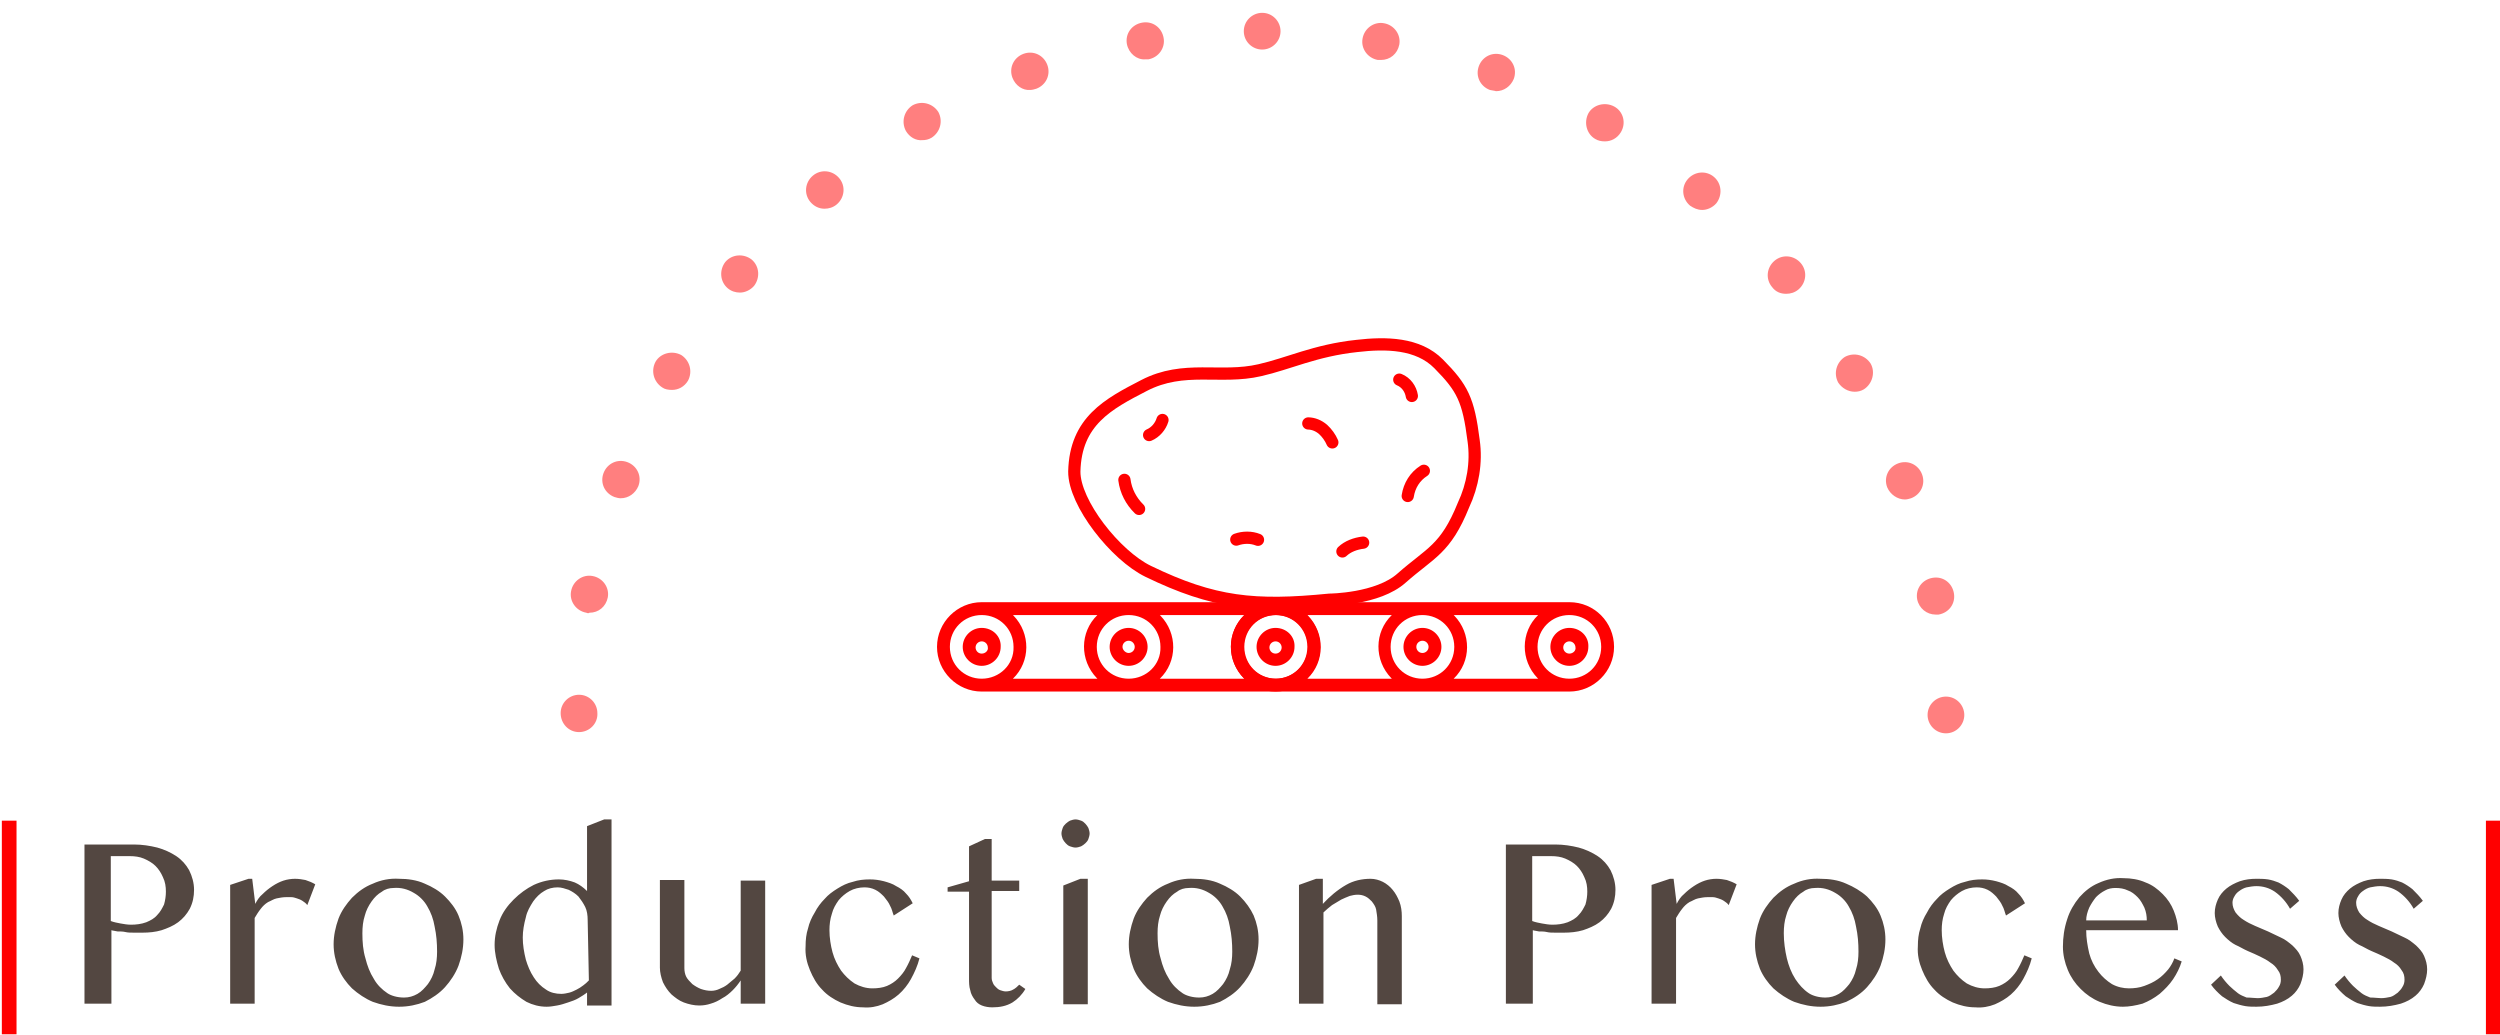 <?xml version="1.0" encoding="utf-8"?>
<!-- Generator: Adobe Illustrator 22.0.0, SVG Export Plug-In . SVG Version: 6.00 Build 0)  -->
<svg version="1.1" id="Layer_1" xmlns="http://www.w3.org/2000/svg" xmlns:xlink="http://www.w3.org/1999/xlink" x="0px" y="0px"
	 viewBox="0 0 408.4 169" style="enable-background:new 0 0 408.4 169;" xml:space="preserve">
<style type="text/css">
	.st0{fill:none;stroke:#FF0000;stroke-width:2;stroke-linecap:round;stroke-miterlimit:10;}
	.st1{fill:#FF0000;}
	.st2{fill:#534741;}
	.st3{opacity:0.5;clip-path:url(#SVGID_2_);}
	.st4{fill:none;}
</style>
<g id="Group_2748" transform="translate(5704 21912.959)">
	<g id="Group_2050" transform="translate(15530.371 726.76)">
		<g id="Group_824" transform="translate(-21079.289 -22597.582) rotate(22)">
			<path id="Path_2576" class="st0" d="M49.3,35.3c-5.9-0.4-15.4-5.8-17.3-10.6c-2.9-7.7,1-12.3,5.3-17.3c4.8-5.6,11.2-5.6,16.6-9.4
				c3.9-2.7,7.2-6.4,13.2-9.6c4.2-2.3,9.1-4.2,13.5-2.3c5.1,2.2,6.7,3.6,10,9.5C92.4-1.3,93.2,2.4,93,6c0,7.8-2.1,9.2-4.9,14.8
				c-2.3,4.7-9.6,7.7-9.6,7.7C67.6,34.2,61.2,36.1,49.3,35.3z"/>
			<path id="Path_2577" class="st0" d="M75.6-9.1c1.2,0,2.3,0.7,2.9,1.7"/>
			<path id="Path_2578" class="st0" d="M77.5,20.4c0.5-1.1,1.5-2,2.6-2.6"/>
			<path id="Path_2579" class="st0" d="M40.1,22.9c0.9,1.6,2.3,2.8,4,3.5"/>
			<path id="Path_2580" class="st0" d="M42.2,11.5c0.1,1.1-0.3,2.3-1.1,3.1"/>
			<path id="Path_2581" class="st0" d="M60.7,25.1c0.9-0.8,2.1-1.3,3.3-1.3"/>
			<path id="Path_2582" class="st0" d="M64.5,3.1c0.8-0.3,1.7-0.3,2.6,0c0.8,0.3,1.6,0.8,2.2,1.4"/>
			<path id="Path_2583" class="st0" d="M84.9,3.2c-1,1.4-1.3,3.1-0.9,4.8"/>
		</g>
		<g id="Group_826" transform="translate(-21109 -22549.746)">
			<path id="Path_2584" class="st1" d="M83,8.4H35c-4,0-7.3,3.3-7.3,7.3c0,4,3.3,7.3,7.3,7.3h48c4,0,7.3-3.3,7.3-7.3
				C90.3,11.7,87.1,8.4,83,8.4z M35,20.9c-2.9,0-5.2-2.3-5.2-5.2s2.3-5.2,5.2-5.2s5.2,2.3,5.2,5.2C40.3,18.6,37.9,20.9,35,20.9
				C35,20.9,35,20.9,35,20.9z M40.1,20.9c2.9-2.8,2.9-7.4,0.1-10.3c0,0,0,0,0,0l-0.1-0.1h13.8c-2.9,2.8-2.9,7.4-0.1,10.3
				c0,0,0.1,0.1,0.1,0.1H40.1z M59,20.9c-2.9,0-5.2-2.3-5.2-5.2s2.3-5.2,5.2-5.2c2.9,0,5.2,2.3,5.2,5.2C64.3,18.6,61.9,20.9,59,20.9
				C59,20.9,59,20.9,59,20.9z M64.1,20.9c2.9-2.8,2.9-7.4,0.1-10.3c0,0,0,0,0,0l-0.1-0.1h13.8c-2.9,2.8-2.9,7.4-0.1,10.3
				c0,0,0.1,0.1,0.1,0.1H64.1z M83,20.9c-2.9,0-5.2-2.3-5.2-5.2s2.3-5.2,5.2-5.2s5.2,2.3,5.2,5.2S85.9,20.9,83,20.9
				C83,20.9,83,20.9,83,20.9z"/>
			<path id="Path_2585" class="st1" d="M59,18.8c1.7,0,3.1-1.4,3.1-3.1c0-1.7-1.4-3.1-3.1-3.1c-1.7,0-3.1,1.4-3.1,3.1c0,0,0,0,0,0
				C55.9,17.4,57.3,18.8,59,18.8z M59,14.7c0.6,0,1,0.5,1,1c0,0.6-0.5,1-1,1s-1-0.5-1-1C58,15.1,58.5,14.7,59,14.7L59,14.7z"/>
			<path id="Path_2586" class="st1" d="M35,12.6c-1.7,0-3.1,1.4-3.1,3.1c0,1.7,1.4,3.1,3.1,3.1c1.7,0,3.1-1.4,3.1-3.1l0,0
				C38.2,14,36.8,12.6,35,12.6z M35,16.8c-0.6,0-1-0.5-1-1c0-0.6,0.5-1,1-1c0.6,0,1,0.5,1,1C36.1,16.3,35.6,16.8,35,16.8
				C35,16.8,35,16.8,35,16.8z"/>
			<path id="Path_2587" class="st1" d="M83,12.6c-1.7,0-3.1,1.4-3.1,3.1c0,1.7,1.4,3.1,3.1,3.1c1.7,0,3.1-1.4,3.1-3.1l0,0
				C86.2,14,84.8,12.6,83,12.6z M83,16.8c-0.6,0-1-0.5-1-1c0-0.6,0.5-1,1-1c0.6,0,1,0.5,1,1S83.6,16.8,83,16.8L83,16.8z"/>
			<path id="Path_2588" class="st1" d="M131,8.4h-48c-4,0-7.3,3.3-7.3,7.3c0,4,3.3,7.3,7.3,7.3l0,0h48c4,0,7.3-3.3,7.3-7.3
				C138.3,11.7,135.1,8.4,131,8.4L131,8.4L131,8.4z M83.1,20.9c-2.9,0-5.2-2.3-5.2-5.2s2.3-5.2,5.2-5.2c2.9,0,5.2,2.3,5.2,5.2
				S85.9,20.9,83.1,20.9L83.1,20.9z M88.2,20.9c2.9-2.8,2.9-7.4,0.1-10.3c0,0,0,0,0,0c0,0-0.1-0.1-0.1-0.1h13.8
				c-2.9,2.8-2.9,7.4-0.1,10.3c0,0,0.1,0.1,0.1,0.1H88.2z M107,20.9c-2.9,0-5.2-2.3-5.2-5.2s2.3-5.2,5.2-5.2c2.9,0,5.2,2.3,5.2,5.2
				S109.9,20.9,107,20.9L107,20.9z M112.1,20.9c2.9-2.8,2.9-7.4,0.1-10.3c0,0,0,0,0,0c0,0-0.1-0.1-0.1-0.1h13.8
				c-2.9,2.8-2.9,7.4-0.1,10.3c0,0,0.1,0.1,0.1,0.1H112.1z M131,20.9c-2.9,0-5.2-2.3-5.2-5.2s2.3-5.2,5.2-5.2c2.9,0,5.2,2.3,5.2,5.2
				S133.9,20.9,131,20.9L131,20.9L131,20.9z"/>
			<path id="Path_2589" class="st1" d="M107,18.8c1.7,0,3.1-1.4,3.1-3.1s-1.4-3.1-3.1-3.1s-3.1,1.4-3.1,3.1v0
				C103.9,17.4,105.3,18.8,107,18.8z M107,14.7c0.6,0,1,0.5,1,1c0,0.6-0.5,1-1,1c-0.6,0-1-0.5-1-1C106,15.1,106.5,14.7,107,14.7
				C107,14.7,107,14.7,107,14.7z"/>
			<path id="Path_2590" class="st1" d="M131,12.6c-1.7,0-3.1,1.4-3.1,3.1s1.4,3.1,3.1,3.1s3.1-1.4,3.1-3.1v0
				C134.2,14,132.8,12.6,131,12.6z M131,16.8c-0.6,0-1-0.5-1-1c0-0.6,0.5-1,1-1c0.6,0,1,0.5,1,1C132.1,16.3,131.6,16.8,131,16.8
				C131,16.8,131,16.8,131,16.8z"/>
		</g>
	</g>
	<path id="Path_12242" class="st2" d="M-5690.3-21775h8.2c1.3,0,2.6,0.2,3.8,0.5c1.1,0.3,2.2,0.8,3.1,1.4c0.9,0.6,1.6,1.4,2.1,2.3
		c0.5,1,0.8,2.1,0.8,3.2c0,1.1-0.2,2.1-0.7,3.1c-0.5,0.9-1.1,1.6-1.9,2.2c-0.8,0.6-1.8,1-2.7,1.3c-1,0.3-2.1,0.4-3.1,0.4
		c-0.5,0-0.9,0-1.4,0c-0.5,0-1,0-1.4-0.1s-0.9-0.1-1.3-0.1c-0.4-0.1-0.7-0.1-1-0.2v12h-4.4V-21775z M-5685.9-21762.5
		c0.5,0.2,1.1,0.3,1.6,0.4c0.6,0.1,1.1,0.2,1.7,0.2c0.8,0,1.7-0.1,2.5-0.4c0.7-0.3,1.3-0.6,1.8-1.2c0.5-0.5,0.8-1.1,1.1-1.7
		c0.2-0.7,0.3-1.4,0.3-2.1c0-0.8-0.1-1.6-0.5-2.4c-0.3-0.7-0.7-1.3-1.2-1.8c-0.5-0.5-1.2-0.9-1.9-1.2c-0.7-0.3-1.5-0.4-2.3-0.4h-3.1
		L-5685.9-21762.5z M-5663.4-21769.4h0.6l0.5,4.1c0.3-0.6,0.7-1.2,1.2-1.6c0.5-0.5,1-0.9,1.6-1.3c0.6-0.4,1.2-0.7,1.8-0.9
		c0.6-0.2,1.3-0.3,1.9-0.3c0.6,0,1.2,0.1,1.7,0.2c0.6,0.2,1.1,0.4,1.6,0.7l-1.3,3.4c-0.2-0.3-0.5-0.5-0.8-0.7
		c-0.3-0.2-0.6-0.3-0.9-0.4c-0.3-0.1-0.6-0.2-0.9-0.2c-0.3,0-0.6,0-0.9,0c-0.5,0-1,0.1-1.5,0.2c-0.5,0.1-0.9,0.4-1.4,0.6
		c-0.5,0.3-0.9,0.7-1.2,1.1c-0.4,0.5-0.7,1-1,1.5v14h-4v-19.4L-5663.4-21769.4z M-5638.8-21748.5c-1.5,0-2.9-0.3-4.3-0.8
		c-1.2-0.5-2.4-1.3-3.4-2.2c-0.9-0.9-1.7-2-2.2-3.2c-0.5-1.3-0.8-2.6-0.8-4c0-1.4,0.3-2.8,0.8-4.2c0.5-1.3,1.3-2.4,2.2-3.4
		c1-1,2.1-1.8,3.4-2.3c1.3-0.6,2.8-0.9,4.3-0.8c1.4,0,2.9,0.2,4.2,0.8c1.2,0.5,2.4,1.2,3.3,2.1c0.9,0.9,1.7,1.9,2.2,3.1
		c0.5,1.2,0.8,2.5,0.8,3.9c0,1.5-0.3,2.9-0.8,4.3c-0.5,1.3-1.3,2.5-2.2,3.5c-0.9,1-2.1,1.8-3.3,2.4
		C-5635.9-21748.8-5637.3-21748.5-5638.8-21748.5z M-5638-21750c0.8,0,1.5-0.2,2.2-0.6c0.7-0.4,1.2-1,1.7-1.6
		c0.5-0.7,0.9-1.5,1.1-2.4c0.3-0.9,0.4-1.9,0.4-2.9c0-1.4-0.1-2.7-0.4-4.1c-0.2-1.2-0.6-2.3-1.2-3.3c-0.5-0.9-1.3-1.7-2.2-2.2
		c-1-0.6-2.1-0.9-3.3-0.8c-0.7,0-1.4,0.2-1.9,0.6c-0.7,0.4-1.2,0.9-1.7,1.6c-0.5,0.7-0.9,1.5-1.1,2.3c-0.3,0.9-0.4,1.9-0.4,2.9
		c0,1.4,0.1,2.8,0.5,4.1c0.3,1.2,0.7,2.3,1.4,3.4c0.5,0.9,1.3,1.7,2.2,2.3C-5640.1-21750.3-5639.1-21750-5638-21750L-5638-21750z
		 M-5608-21750.9c-0.5,0.4-1,0.7-1.5,1c-0.5,0.3-1.1,0.5-1.7,0.7c-0.6,0.2-1.2,0.4-1.8,0.5c-0.6,0.1-1.1,0.2-1.7,0.2
		c-1.2,0-2.3-0.3-3.3-0.8c-1-0.6-1.9-1.3-2.7-2.2c-0.8-1-1.4-2.1-1.8-3.2c-0.4-1.3-0.7-2.6-0.7-3.9c0-1.4,0.3-2.7,0.8-4
		c0.5-1.3,1.3-2.4,2.3-3.4c1-1,2.1-1.8,3.3-2.4c1.3-0.6,2.7-0.9,4.1-0.9c0.9,0,1.8,0.2,2.6,0.5c0.7,0.3,1.4,0.8,2,1.4v-10.6l2.8-1.1
		h1.2v30.4h-4V-21750.9z M-5608-21762.7c0-0.7-0.1-1.5-0.4-2.1c-0.3-0.6-0.7-1.2-1.1-1.7c-0.5-0.5-1-0.8-1.6-1.1
		c-0.6-0.2-1.2-0.4-1.8-0.4c-0.8,0-1.6,0.2-2.2,0.6c-0.7,0.4-1.3,1-1.8,1.7c-0.5,0.8-1,1.6-1.2,2.6c-0.3,1.1-0.5,2.2-0.5,3.3
		c0,1.2,0.2,2.4,0.5,3.6c0.3,1,0.7,2,1.3,2.9c0.5,0.8,1.2,1.5,2,2c0.7,0.5,1.6,0.7,2.5,0.7c0.4,0,0.9-0.1,1.3-0.2
		c0.4-0.1,0.8-0.3,1.2-0.5c0.4-0.2,0.7-0.4,1.1-0.7c0.3-0.2,0.6-0.5,0.9-0.8L-5608-21762.7z M-5592.2-21769.1v14.3
		c0,0.5,0.1,1,0.3,1.4c0.2,0.4,0.6,0.8,1,1.2c0.4,0.3,0.9,0.6,1.4,0.8c0.6,0.2,1.1,0.3,1.7,0.3c0.4,0,0.9-0.1,1.3-0.3
		c0.5-0.2,0.9-0.4,1.3-0.7c0.4-0.3,0.8-0.7,1.2-1c0.4-0.4,0.7-0.8,1-1.3v-14.7h4v20.1h-4v-3.8c-0.4,0.6-0.8,1.1-1.3,1.6
		c-0.5,0.5-1.1,1-1.7,1.3c-0.6,0.4-1.2,0.7-1.9,0.9c-0.6,0.2-1.2,0.3-1.9,0.3c-0.8,0-1.7-0.2-2.5-0.5c-0.8-0.3-1.4-0.8-2-1.3
		c-0.6-0.6-1-1.2-1.4-2c-0.3-0.8-0.5-1.6-0.5-2.4v-14.3H-5592.2z M-5558-21763.4c-0.2-0.5-0.3-1.1-0.6-1.6c-0.2-0.5-0.6-1-1-1.5
		c-0.4-0.4-0.8-0.8-1.4-1.1c-0.6-0.3-1.2-0.4-1.8-0.4c-0.8,0-1.7,0.2-2.4,0.6c-0.7,0.4-1.3,0.9-1.8,1.5c-0.5,0.7-0.9,1.4-1.1,2.2
		c-0.3,0.9-0.4,1.8-0.4,2.7c0,1.2,0.2,2.5,0.5,3.6c0.3,1.1,0.8,2.1,1.4,3c0.6,0.8,1.3,1.5,2.2,2.1c0.9,0.5,1.9,0.8,2.9,0.8
		c0.8,0,1.7-0.1,2.4-0.4c0.7-0.3,1.3-0.7,1.8-1.2c0.5-0.5,1-1.1,1.3-1.7c0.4-0.7,0.7-1.4,1-2.1l1.2,0.5c-0.3,1.2-0.8,2.3-1.4,3.4
		c-0.5,0.9-1.2,1.8-2,2.5c-0.8,0.7-1.7,1.2-2.6,1.6c-1,0.4-2.1,0.6-3.2,0.5c-1.3,0-2.5-0.3-3.7-0.8c-1.1-0.5-2.2-1.2-3-2.1
		c-0.9-0.9-1.5-2-2-3.2c-0.5-1.2-0.8-2.5-0.7-3.9c0-1,0.1-2,0.4-2.9c0.2-0.9,0.6-1.8,1.1-2.6c0.4-0.8,1-1.6,1.6-2.2
		c0.6-0.7,1.3-1.2,2.1-1.7c0.8-0.5,1.6-0.9,2.5-1.1c0.9-0.3,1.8-0.4,2.8-0.4c0.8,0,1.5,0.1,2.3,0.3c0.7,0.2,1.4,0.4,2,0.8
		c0.6,0.3,1.2,0.7,1.6,1.2c0.5,0.5,0.8,1,1.1,1.6L-5558-21763.4z M-5543.1-21775.9h1.1v6.8h4.5v1.7h-4.5v14.2c0,0.3,0.1,0.6,0.2,0.8
		c0.1,0.3,0.3,0.5,0.5,0.7c0.2,0.2,0.4,0.4,0.7,0.5c0.3,0.1,0.6,0.2,0.9,0.2c0.4,0,0.9-0.1,1.2-0.3c0.4-0.2,0.7-0.5,1-0.8l1,0.7
		c-0.5,0.9-1.3,1.7-2.1,2.2c-1,0.6-2.1,0.8-3.3,0.8c-0.6,0-1.2-0.1-1.7-0.3c-0.5-0.2-0.9-0.5-1.2-1c-0.3-0.4-0.6-0.9-0.7-1.5
		c-0.2-0.6-0.2-1.3-0.2-1.9v-14.2h-3.5v-0.7l3.5-1v-5.7L-5543.1-21775.9z M-5530.3-21768.3l2.8-1.1h1.2v20.5h-4L-5530.3-21768.3z
		 M-5530.6-21776.8c0-0.3,0.1-0.6,0.2-0.9c0.1-0.3,0.3-0.5,0.5-0.7c0.2-0.2,0.5-0.4,0.7-0.5c0.3-0.1,0.6-0.2,0.9-0.2
		c0.3,0,0.6,0.1,0.9,0.2c0.3,0.1,0.5,0.3,0.7,0.5c0.2,0.2,0.4,0.5,0.5,0.7c0.1,0.3,0.2,0.6,0.2,0.9c0,0.3-0.1,0.6-0.2,0.9
		c-0.1,0.3-0.3,0.5-0.5,0.7c-0.2,0.2-0.5,0.4-0.7,0.5c-0.3,0.1-0.6,0.2-0.9,0.2c-0.3,0-0.6-0.1-0.9-0.2c-0.3-0.1-0.5-0.3-0.7-0.5
		c-0.2-0.2-0.4-0.5-0.5-0.7C-5530.5-21776.2-5530.6-21776.5-5530.6-21776.8z M-5508.9-21748.5c-1.5,0-2.9-0.3-4.3-0.8
		c-1.2-0.5-2.4-1.3-3.4-2.2c-0.9-0.9-1.7-2-2.2-3.2c-0.5-1.3-0.8-2.6-0.8-4c0-1.4,0.3-2.8,0.8-4.2c0.5-1.3,1.3-2.4,2.2-3.4
		c1-1,2.1-1.8,3.4-2.3c1.3-0.6,2.8-0.9,4.3-0.8c1.4,0,2.9,0.2,4.2,0.8c1.2,0.5,2.4,1.2,3.3,2.1c0.9,0.9,1.7,2,2.2,3.1
		c0.5,1.2,0.8,2.5,0.8,3.9c0,1.5-0.3,2.9-0.8,4.3c-0.5,1.3-1.3,2.5-2.2,3.5c-0.9,1-2.1,1.8-3.3,2.4
		C-5506-21748.8-5507.4-21748.5-5508.9-21748.5z M-5508.1-21750c0.8,0,1.5-0.2,2.2-0.6c0.7-0.4,1.2-1,1.7-1.6
		c0.5-0.7,0.9-1.5,1.1-2.4c0.3-0.9,0.4-1.9,0.4-2.9c0-1.4-0.1-2.7-0.4-4.1c-0.2-1.2-0.6-2.3-1.2-3.3c-0.5-0.9-1.3-1.7-2.2-2.2
		c-1-0.6-2.1-0.9-3.3-0.8c-0.7,0-1.4,0.2-1.9,0.6c-0.7,0.4-1.2,0.9-1.7,1.6c-0.5,0.7-0.9,1.5-1.1,2.3c-0.3,0.9-0.4,1.9-0.4,2.9
		c0,1.4,0.1,2.8,0.5,4.1c0.3,1.2,0.7,2.3,1.4,3.4c0.5,0.9,1.3,1.7,2.2,2.3C-5510.2-21750.3-5509.2-21750-5508.1-21750L-5508.1-21750
		z M-5489-21769.4h1.1v4.1c1.1-1.2,2.4-2.3,3.8-3.1c1.2-0.7,2.6-1,4-1c0.7,0,1.4,0.2,2,0.5c0.6,0.3,1.2,0.8,1.6,1.3
		c0.5,0.6,0.8,1.2,1.1,1.9c0.3,0.8,0.4,1.6,0.4,2.4v14.4h-4v-13.7c0-0.6-0.1-1.2-0.2-1.8c-0.1-0.5-0.4-0.9-0.7-1.3
		c-0.3-0.3-0.6-0.6-1-0.8c-0.4-0.2-0.8-0.3-1.3-0.3c-0.5,0-0.9,0.1-1.3,0.2c-0.5,0.2-1,0.4-1.4,0.6c-0.5,0.3-1,0.6-1.5,0.9
		c-0.5,0.4-1,0.8-1.4,1.2v14.9h-4v-19.4L-5489-21769.4z M-5458.1-21775h8.2c1.3,0,2.6,0.2,3.8,0.5c1.1,0.3,2.2,0.8,3.1,1.4
		c0.9,0.6,1.6,1.4,2.1,2.3c0.5,1,0.8,2.1,0.8,3.2c0,1.1-0.2,2.1-0.7,3.1c-0.5,0.9-1.1,1.6-1.9,2.2c-0.8,0.6-1.8,1-2.7,1.3
		c-1,0.3-2.1,0.4-3.1,0.4c-0.5,0-0.9,0-1.4,0s-1,0-1.4-0.1s-0.9-0.1-1.3-0.1c-0.4-0.1-0.7-0.1-1-0.2v12h-4.4V-21775z
		 M-5453.7-21762.5c0.5,0.2,1.1,0.3,1.6,0.4c0.6,0.1,1.1,0.2,1.7,0.2c0.8,0,1.7-0.1,2.5-0.4c0.7-0.3,1.3-0.6,1.8-1.2
		c0.5-0.5,0.8-1.1,1.1-1.7c0.2-0.7,0.3-1.4,0.3-2.1c0-0.8-0.1-1.6-0.5-2.4c-0.3-0.7-0.7-1.3-1.2-1.8c-0.5-0.5-1.2-0.9-1.9-1.2
		c-0.7-0.3-1.5-0.4-2.3-0.4h-3.1V-21762.5z M-5431.2-21769.4h0.6l0.5,4.1c0.3-0.6,0.7-1.2,1.2-1.6c0.5-0.5,1-0.9,1.6-1.3
		c0.6-0.4,1.2-0.7,1.8-0.9c0.6-0.2,1.3-0.3,1.9-0.3c0.6,0,1.2,0.1,1.7,0.2c0.6,0.2,1.1,0.4,1.6,0.7l-1.3,3.4
		c-0.2-0.3-0.5-0.5-0.8-0.7c-0.3-0.2-0.6-0.3-0.9-0.4c-0.3-0.1-0.6-0.2-0.9-0.2c-0.3,0-0.6,0-0.9,0c-0.5,0-1,0.1-1.5,0.2
		c-0.5,0.1-0.9,0.4-1.4,0.6c-0.5,0.3-0.9,0.7-1.2,1.1c-0.4,0.5-0.7,1-1,1.5v14h-4v-19.4L-5431.2-21769.4z M-5406.6-21748.5
		c-1.5,0-2.9-0.3-4.3-0.8c-1.2-0.5-2.4-1.3-3.4-2.2c-0.9-0.9-1.7-2-2.2-3.2c-0.5-1.3-0.8-2.6-0.8-4c0-1.4,0.3-2.8,0.8-4.2
		c0.5-1.3,1.3-2.4,2.2-3.4c1-1,2.1-1.8,3.4-2.3c1.3-0.6,2.8-0.9,4.3-0.8c1.4,0,2.9,0.2,4.2,0.8c1.2,0.5,2.4,1.2,3.4,2.1
		c0.9,0.9,1.7,1.9,2.2,3.1c0.5,1.2,0.8,2.5,0.8,3.9c0,1.5-0.3,2.9-0.8,4.3c-0.5,1.3-1.3,2.5-2.2,3.5c-0.9,1-2.1,1.8-3.4,2.4
		C-5403.7-21748.8-5405.1-21748.5-5406.6-21748.5z M-5405.8-21750c0.8,0,1.5-0.2,2.2-0.6c0.7-0.4,1.2-1,1.7-1.6
		c0.5-0.7,0.9-1.5,1.1-2.4c0.3-0.9,0.4-1.9,0.4-2.9c0-1.4-0.1-2.7-0.4-4.1c-0.2-1.2-0.6-2.3-1.2-3.3c-0.5-0.9-1.3-1.7-2.2-2.2
		c-1-0.6-2.1-0.9-3.3-0.8c-0.7,0-1.4,0.2-1.9,0.6c-0.7,0.4-1.2,0.9-1.7,1.6c-0.5,0.7-0.9,1.5-1.1,2.3c-0.3,0.9-0.4,1.9-0.4,2.9
		c0,1.4,0.2,2.8,0.5,4.1c0.3,1.2,0.7,2.3,1.4,3.4c0.6,0.9,1.3,1.7,2.2,2.3C-5407.9-21750.3-5406.9-21750-5405.8-21750L-5405.8-21750
		z M-5376.3-21763.4c-0.2-0.5-0.3-1.1-0.6-1.6c-0.2-0.5-0.6-1-1-1.5c-0.4-0.4-0.8-0.8-1.4-1.1c-0.6-0.3-1.2-0.4-1.8-0.4
		c-0.8,0-1.7,0.2-2.4,0.6c-0.7,0.4-1.3,0.9-1.8,1.5c-0.5,0.7-0.9,1.4-1.1,2.2c-0.3,0.9-0.4,1.8-0.4,2.7c0,1.2,0.2,2.5,0.5,3.6
		c0.3,1.1,0.8,2.1,1.4,3c0.6,0.8,1.3,1.5,2.2,2.1c0.9,0.5,1.9,0.8,2.9,0.8c0.8,0,1.7-0.1,2.4-0.4c0.7-0.3,1.3-0.7,1.8-1.2
		c0.5-0.5,1-1.1,1.3-1.7c0.4-0.7,0.7-1.4,1-2.1l1.2,0.5c-0.3,1.2-0.8,2.3-1.4,3.4c-0.5,0.9-1.2,1.8-2,2.5c-0.8,0.7-1.7,1.2-2.6,1.6
		c-1,0.4-2.1,0.6-3.2,0.5c-1.3,0-2.5-0.3-3.7-0.8c-1.1-0.5-2.2-1.2-3-2.1c-0.9-0.9-1.5-2-2-3.2c-0.5-1.2-0.8-2.5-0.7-3.9
		c0-1,0.1-2,0.4-2.9c0.2-0.9,0.6-1.8,1.1-2.6c0.4-0.8,1-1.6,1.6-2.2c0.6-0.7,1.3-1.2,2.1-1.7c0.8-0.5,1.6-0.9,2.5-1.1
		c0.9-0.3,1.8-0.4,2.8-0.4c0.8,0,1.5,0.1,2.3,0.3c0.7,0.2,1.4,0.4,2,0.8c0.6,0.3,1.2,0.7,1.6,1.2c0.5,0.5,0.8,1,1.1,1.6
		L-5376.3-21763.4z M-5357.2-21748.5c-1.3,0-2.6-0.3-3.8-0.8c-1.2-0.5-2.2-1.2-3.1-2.1c-0.9-0.9-1.6-1.9-2.1-3.1
		c-0.5-1.2-0.8-2.5-0.8-3.8c0-1.5,0.2-3,0.7-4.5c0.4-1.3,1.1-2.5,2-3.6c0.9-1,1.9-1.8,3.1-2.3c1.3-0.6,2.7-0.9,4.1-0.8
		c1.2,0,2.5,0.2,3.6,0.7c1.1,0.4,2,1.1,2.8,1.9c0.8,0.8,1.4,1.7,1.8,2.7c0.4,1,0.7,2.1,0.7,3.2h-15c0,1.3,0.2,2.5,0.5,3.8
		c0.3,1.1,0.8,2.1,1.5,3c0.6,0.8,1.4,1.5,2.2,2c0.9,0.5,1.9,0.7,2.8,0.7c0.8,0,1.7-0.1,2.5-0.4c0.8-0.3,1.5-0.6,2.2-1.1
		c0.6-0.4,1.2-1,1.7-1.6c0.4-0.5,0.8-1.2,1-1.8l1.2,0.5c-0.3,1-0.8,2-1.4,2.9c-0.6,0.9-1.4,1.7-2.2,2.4c-0.9,0.7-1.8,1.2-2.8,1.6
		C-5355.1-21748.7-5356.2-21748.5-5357.2-21748.5z M-5353.3-21762.6c0-0.7-0.1-1.4-0.4-2.1c-0.3-0.6-0.6-1.2-1.1-1.7
		c-0.5-0.5-1-0.9-1.6-1.1c-0.6-0.3-1.3-0.4-2-0.4c-0.6,0-1.2,0.1-1.7,0.4c-0.6,0.3-1.1,0.7-1.5,1.1c-0.4,0.5-0.8,1.1-1.1,1.7
		c-0.3,0.7-0.5,1.4-0.5,2.1L-5353.3-21762.6z M-5335.2-21749.9c0.5,0,1-0.1,1.5-0.2c0.4-0.1,0.8-0.4,1.2-0.7c0.3-0.3,0.6-0.6,0.8-1
		c0.2-0.3,0.3-0.7,0.3-1.1c0-0.6-0.1-1.1-0.5-1.6c-0.3-0.5-0.7-0.9-1.2-1.2c-0.5-0.4-1.1-0.7-1.7-1c-0.6-0.3-1.3-0.6-2-0.9
		c-0.7-0.3-1.3-0.7-2-1c-0.6-0.3-1.2-0.8-1.7-1.3c-0.5-0.5-0.9-1.1-1.2-1.7c-0.3-0.7-0.5-1.5-0.5-2.2c0-0.8,0.2-1.5,0.5-2.2
		c0.3-0.7,0.8-1.3,1.4-1.8c0.6-0.5,1.4-0.9,2.2-1.2c0.9-0.3,1.8-0.4,2.7-0.4c0.6,0,1.2,0,1.9,0.1c0.6,0.1,1.2,0.3,1.7,0.5
		c0.6,0.3,1.2,0.7,1.7,1.1c0.6,0.6,1.2,1.2,1.7,1.9l-1.5,1.3c-0.6-1.1-1.5-2.1-2.5-2.8c-0.9-0.6-1.9-0.9-3-0.9
		c-0.5,0-1.1,0.1-1.6,0.2c-0.4,0.1-0.8,0.3-1.2,0.6c-0.3,0.2-0.6,0.5-0.8,0.9c-0.2,0.3-0.3,0.7-0.3,1c0,0.6,0.2,1.1,0.5,1.6
		c0.4,0.5,0.8,0.9,1.3,1.2c0.6,0.4,1.2,0.7,1.9,1l2.1,0.9c0.7,0.3,1.4,0.7,2.1,1c0.7,0.3,1.3,0.8,1.9,1.3c0.5,0.5,1,1,1.3,1.7
		c0.3,0.7,0.5,1.4,0.5,2.2c0,0.8-0.2,1.6-0.5,2.4c-0.3,0.7-0.8,1.4-1.4,1.9c-0.7,0.6-1.5,1-2.4,1.3c-1.1,0.3-2.2,0.5-3.4,0.5
		c-0.6,0-1.2,0-1.8-0.1c-0.6-0.1-1.3-0.3-1.9-0.5c-0.7-0.3-1.3-0.7-1.9-1.1c-0.7-0.6-1.3-1.2-1.8-1.9l1.6-1.5
		c0.4,0.6,0.9,1.2,1.4,1.7c0.4,0.4,0.9,0.8,1.4,1.2c0.4,0.3,0.9,0.5,1.4,0.7C-5336.3-21750-5335.7-21749.9-5335.2-21749.9z
		 M-5315-21749.9c0.5,0,1-0.1,1.5-0.2c0.4-0.1,0.8-0.4,1.2-0.7c0.3-0.3,0.6-0.6,0.8-1c0.2-0.3,0.3-0.7,0.3-1.1
		c0-0.6-0.1-1.1-0.5-1.6c-0.3-0.5-0.7-0.9-1.2-1.2c-0.5-0.4-1.1-0.7-1.7-1c-0.6-0.3-1.3-0.6-2-0.9s-1.3-0.7-2-1
		c-0.6-0.3-1.2-0.8-1.7-1.3c-0.5-0.5-0.9-1.1-1.2-1.7c-0.3-0.7-0.5-1.5-0.5-2.2c0-0.8,0.2-1.5,0.5-2.2c0.3-0.7,0.8-1.3,1.4-1.8
		c0.6-0.5,1.4-0.9,2.2-1.2c0.9-0.3,1.8-0.4,2.7-0.4c0.6,0,1.2,0,1.9,0.1c0.6,0.1,1.2,0.3,1.7,0.5c0.6,0.3,1.2,0.7,1.7,1.1
		c0.6,0.6,1.2,1.2,1.7,1.9l-1.5,1.3c-0.6-1.1-1.5-2.1-2.5-2.8c-0.9-0.6-1.9-0.9-3-0.9c-0.5,0-1.1,0.1-1.6,0.2
		c-0.4,0.1-0.8,0.3-1.2,0.6c-0.3,0.2-0.6,0.5-0.8,0.9c-0.2,0.3-0.3,0.7-0.3,1c0,0.6,0.2,1.1,0.5,1.6c0.4,0.5,0.8,0.9,1.3,1.2
		c0.6,0.4,1.2,0.7,1.9,1l2.1,0.9c0.7,0.3,1.4,0.7,2.1,1c0.7,0.3,1.3,0.8,1.9,1.3c0.5,0.5,1,1,1.3,1.7c0.3,0.7,0.5,1.4,0.5,2.2
		c0,0.8-0.2,1.6-0.5,2.4c-0.3,0.7-0.8,1.4-1.4,1.9c-0.7,0.6-1.5,1-2.4,1.3c-1.1,0.3-2.2,0.5-3.4,0.5c-0.6,0-1.2,0-1.8-0.1
		c-0.6-0.1-1.3-0.3-1.9-0.5c-0.7-0.3-1.3-0.7-1.9-1.1c-0.7-0.6-1.3-1.2-1.8-1.9l1.6-1.5c0.4,0.6,0.9,1.2,1.4,1.7
		c0.4,0.4,0.9,0.8,1.4,1.2c0.4,0.3,0.9,0.5,1.4,0.7C-5316.1-21750-5315.5-21749.9-5315-21749.9z"/>
	<path id="Path_278" class="st1" d="M-5703.7-21778.9h2.4v34.9h-2.4V-21778.9z"/>
	<path id="Path_289" class="st1" d="M-5297.9-21778.9h2.4v34.9h-2.4V-21778.9z"/>
	<g id="Headline_Sun_01" transform="translate(-5639.82 -21912.959)">
		<g>
			<defs>
				<rect id="SVGID_1_" x="14.4" y="-11.2" width="259.3" height="137.6"/>
			</defs>
			<clipPath id="SVGID_2_">
				<use xlink:href="#SVGID_1_"  style="overflow:visible;"/>
			</clipPath>
			<g id="Mask_Group_3" class="st3">
				<g id="Ellipse_4" transform="translate(10.708 10.896)">
					<ellipse class="st4" cx="131.4" cy="105.8" rx="114.7" ry="114.7"/>
					<g>
						<path class="st1" d="M131.3,220.5c-1.7,0-3-1.4-3-3l0,0c0-1.7,1.4-3,3-3l0,0c1.7,0,3,1.4,3,3l0,0
							C134.3,219.1,132.9,220.5,131.3,220.5L131.3,220.5L131.3,220.5z M147.6,216.3c-0.3-1.7,0.8-3.2,2.5-3.5l0,0
							c1.7-0.3,3.2,0.8,3.5,2.5l0,0c0.3,1.7-0.8,3.2-2.5,3.5l0,0c-0.2,0-0.4,0-0.5,0l0,0C149.2,218.8,147.9,217.8,147.6,216.3z
							 M111.3,218.7c-1.7-0.3-2.8-1.9-2.5-3.5l0,0c0.3-1.7,1.9-2.8,3.5-2.5l0,0c1.7,0.3,2.8,1.9,2.5,3.5l0,0c-0.3,1.5-1.5,2.5-3,2.5
							l0,0C111.7,218.8,111.5,218.7,111.3,218.7z M166.6,211.8c-0.6-1.6,0.2-3.3,1.8-3.9l0,0c1.6-0.6,3.3,0.2,3.9,1.8l0,0
							c0.6,1.6-0.2,3.3-1.8,3.9l0,0c0,0,0,0,0,0l0,0c-0.3,0.1-0.7,0.2-1,0.2l0,0C168.2,213.8,167,213,166.6,211.8z M92,213.5
							L92,213.5L92,213.5c-1.6-0.6-2.4-2.3-1.8-3.9l0,0c0.6-1.6,2.3-2.4,3.9-1.8l0,0c1.6,0.6,2.4,2.3,1.8,3.9l0,0
							c-0.5,1.2-1.6,2-2.9,2l0,0C92.7,213.7,92.4,213.7,92,213.5z M184.4,204.1c-0.8-1.5-0.3-3.3,1.1-4.2l0,0
							c1.5-0.8,3.3-0.3,4.2,1.1l0,0c0.8,1.4,0.3,3.3-1.1,4.2l0,0l0,0l0,0c-0.5,0.3-1,0.4-1.5,0.4l0,0C186,205.6,185,205,184.4,204.1
							z M73.9,205C73.9,205,73.9,205,73.9,205L73.9,205c-1.5-0.8-2-2.7-1.1-4.2l0,0c0.8-1.5,2.7-1.9,4.2-1.1l0,0
							c1.5,0.8,1.9,2.7,1.1,4.2l0,0c-0.6,1-1.6,1.5-2.6,1.5l0,0C74.9,205.4,74.4,205.3,73.9,205z M200.7,193.3
							c-1.1-1.3-0.9-3.2,0.4-4.3l0,0c1.3-1.1,3.2-0.9,4.3,0.4l0,0c1.1,1.3,0.9,3.2-0.4,4.3l0,0c-0.6,0.5-1.3,0.7-2,0.7l0,0
							C202.2,194.4,201.3,194,200.7,193.3z M57.5,193.5c-1.3-1.1-1.4-3-0.4-4.3l0,0c1.1-1.3,3-1.5,4.3-0.4l0,0
							c1.3,1.1,1.5,3,0.4,4.3l0,0c-0.6,0.7-1.5,1.1-2.3,1.1l0,0C58.8,194.3,58.1,194,57.5,193.5z M214.9,179.9
							c-1.3-1.1-1.5-3-0.4-4.3l0,0c1.1-1.3,3-1.4,4.3-0.4l0,0c1.3,1.1,1.5,3,0.4,4.3l0,0c-0.6,0.7-1.5,1.1-2.3,1.1l0,0
							C216.1,180.7,215.4,180.4,214.9,179.9z M43.4,179.4L43.4,179.4L43.4,179.4c-1.1-1.3-0.9-3.2,0.4-4.3l0,0
							c1.3-1.1,3.2-0.9,4.3,0.4l0,0c1.1,1.3,0.9,3.2-0.4,4.3l0,0c-0.6,0.5-1.3,0.7-1.9,0.7l0,0C44.9,180.5,44,180.1,43.4,179.4z
							 M226.5,164.3c-1.5-0.9-2-2.7-1.1-4.2l0,0c0.8-1.4,2.7-1.9,4.2-1.1l0,0c1.5,0.8,1.9,2.7,1.1,4.2l0,0c-0.6,1-1.6,1.5-2.6,1.5
							l0,0C227.5,164.7,227,164.6,226.5,164.3z M32,163L32,163L32,163c-0.8-1.5-0.3-3.3,1.1-4.2l0,0c1.5-0.8,3.3-0.3,4.2,1.1l0,0
							c0.8,1.5,0.3,3.3-1.1,4.2l0,0c-0.5,0.3-1,0.4-1.5,0.4l0,0C33.6,164.5,32.5,164,32,163z M235.2,146.9c-1.6-0.6-2.4-2.3-1.8-3.9
							l0,0c0.6-1.6,2.3-2.4,3.9-1.8l0,0c1.6,0.6,2.4,2.3,1.8,3.9l0,0c-0.5,1.2-1.6,2-2.9,2l0,0C235.9,147.1,235.6,147,235.2,146.9z
							 M23.5,144.9c-0.6-1.6,0.2-3.3,1.8-3.9l0,0c1.6-0.6,3.3,0.2,3.9,1.8l0,0c0.6,1.6-0.2,3.3-1.8,3.9l0,0c-0.3,0.1-0.7,0.2-1,0.2
							l0,0C25.2,146.9,24,146.1,23.5,144.9z M240.8,128.2c-1.7-0.3-2.8-1.9-2.5-3.5l0,0c0.3-1.7,1.9-2.8,3.5-2.5l0,0
							c1.7,0.3,2.8,1.9,2.5,3.5l0,0c-0.3,1.5-1.5,2.5-3,2.5l0,0C241.1,128.3,241,128.3,240.8,128.2z M18.4,125.5
							c-0.3-1.7,0.8-3.2,2.5-3.5l0,0c1.7-0.3,3.2,0.8,3.5,2.5l0,0c0.3,1.7-0.8,3.2-2.5,3.5l0,0c-0.2,0-0.4,0-0.5,0l0,0
							C19.9,128.1,18.7,127,18.4,125.5z M243,108.9c-1.7,0-3-1.4-3-3l0,0c0-1.7,1.4-3,3-3l0,0c1.7,0,3,1.4,3,3l0,0
							C246,107.5,244.7,108.9,243,108.9L243,108.9L243,108.9z M19.7,108.7c-1.7,0-3-1.4-3-3.1l0,0c0-1.7,1.4-3,3-3l0,0
							c1.7,0,3,1.4,3,3l0,0C22.8,107.3,21.4,108.7,19.7,108.7L19.7,108.7C19.8,108.7,19.8,108.7,19.7,108.7z M239.9,105.9
							L239.9,105.9L239.9,105.9L239.9,105.9L239.9,105.9z M238.3,87c-0.3-1.7,0.8-3.2,2.5-3.5l0,0c1.7-0.3,3.2,0.8,3.5,2.5l0,0
							c0,0,0,0,0,0l0,0c0.3,1.7-0.8,3.2-2.5,3.5l0,0c-0.2,0-0.4,0-0.5,0l0,0C239.9,89.5,238.6,88.5,238.3,87z M20.9,89.2
							c-1.7-0.3-2.8-1.9-2.5-3.5l0,0c0.3-1.7,1.9-2.8,3.5-2.5l0,0c1.7,0.3,2.8,1.9,2.5,3.5l0,0c-0.3,1.5-1.5,2.5-3,2.5l0,0
							C21.3,89.3,21.1,89.3,20.9,89.2z M233.4,68.7c-0.6-1.6,0.2-3.3,1.8-3.9l0,0c1.6-0.6,3.3,0.2,3.9,1.8l0,0
							c0.6,1.6-0.2,3.3-1.8,3.9l0,0c-0.3,0.1-0.7,0.2-1,0.2l0,0C235.1,70.7,233.9,69.9,233.4,68.7z M25.5,70.3
							c-1.6-0.6-2.4-2.3-1.8-3.9l0,0c0.6-1.6,2.3-2.4,3.9-1.8l0,0c1.6,0.6,2.4,2.3,1.8,3.9l0,0c-0.5,1.2-1.6,2-2.9,2l0,0
							C26.2,70.5,25.8,70.4,25.5,70.3z M225.4,51.6L225.4,51.6c-0.8-1.5-0.3-3.3,1.1-4.2l0,0c1.5-0.8,3.3-0.3,4.2,1.1l0,0
							c0.8,1.4,0.3,3.3-1.1,4.2l0,0c-0.5,0.3-1,0.4-1.5,0.4l0,0C227,53.1,226,52.5,225.4,51.6z M33.3,52.4c-1.4-0.9-1.9-2.7-1.1-4.2
							l0,0c0.8-1.4,2.7-1.9,4.2-1.1l0,0c1.4,0.9,1.9,2.7,1.1,4.2l0,0c-0.6,1-1.6,1.5-2.6,1.5l0,0C34.3,52.8,33.7,52.7,33.3,52.4z
							 M214.6,36c-1.1-1.3-0.9-3.2,0.4-4.3l0,0c1.3-1.1,3.2-0.9,4.3,0.4l0,0c1.1,1.3,0.9,3.2-0.4,4.3l0,0c-0.6,0.5-1.3,0.7-2,0.7
							l0,0C216,37.1,215.2,36.8,214.6,36z M44,36.2c-1.3-1.1-1.4-3-0.4-4.3l0,0l0,0l0,0c1.1-1.3,3-1.4,4.3-0.4l0,0
							c1.3,1.1,1.4,3,0.4,4.3l0,0c-0.6,0.7-1.5,1.1-2.3,1.1l0,0C45.3,36.9,44.6,36.7,44,36.2z M201.2,22.7c-1.3-1.1-1.5-3-0.4-4.3
							l0,0c1.1-1.3,3-1.5,4.3-0.4l0,0c1.3,1.1,1.4,3,0.4,4.3l0,0c-0.6,0.7-1.5,1.1-2.3,1.1l0,0C202.4,23.4,201.8,23.1,201.2,22.7z
							 M57.5,22.1c-1.1-1.3-0.9-3.2,0.4-4.3l0,0l0,0l0,0c1.3-1.1,3.2-0.9,4.3,0.4l0,0c1.1,1.3,0.9,3.2-0.4,4.3l0,0
							c-0.6,0.5-1.3,0.7-2,0.7l0,0C58.9,23.2,58.1,22.8,57.5,22.1z M185.7,11.8c-1.4-0.8-1.9-2.7-1.1-4.2l0,0
							c0.8-1.4,2.7-1.9,4.2-1.1l0,0c1.5,0.8,2,2.7,1.1,4.2l0,0c-0.6,1-1.6,1.5-2.6,1.5l0,0C186.7,12.2,186.2,12.1,185.7,11.8z
							 M73.1,10.5c-0.8-1.5-0.3-3.3,1.1-4.2l0,0c1.5-0.8,3.3-0.3,4.2,1.1l0,0c0.8,1.5,0.3,3.3-1.1,4.2l0,0c-0.5,0.3-1,0.4-1.5,0.4
							l0,0C74.7,12.1,73.7,11.5,73.1,10.5z M168.5,3.8c-1.6-0.6-2.4-2.3-1.8-3.9l0,0c0.6-1.6,2.3-2.4,3.9-1.8l0,0
							c1.6,0.6,2.4,2.3,1.8,3.9l0,0c-0.5,1.2-1.6,2-2.9,2l0,0C169.2,3.9,168.9,3.9,168.5,3.8z M90.5,1.8c-0.6-1.6,0.2-3.3,1.8-3.9
							l0,0l0,0l0,0c1.6-0.6,3.3,0.2,3.9,1.8l0,0c0.6,1.6-0.2,3.3-1.8,3.9l0,0c-0.3,0.1-0.7,0.2-1,0.2l0,0C92.2,3.9,91,3.1,90.5,1.8z
							 M150.2-1.1L150.2-1.1c-1.7-0.3-2.8-1.9-2.5-3.5l0,0c0.3-1.7,1.9-2.8,3.5-2.5l0,0c1.7,0.3,2.8,1.9,2.5,3.5l0,0
							c-0.3,1.5-1.5,2.5-3,2.5l0,0C150.6-1.1,150.4-1.1,150.2-1.1z M109.2-3.7c-0.3-1.7,0.8-3.2,2.5-3.5l0,0c0,0,0,0,0,0l0,0
							c1.7-0.3,3.2,0.8,3.5,2.5l0,0c0.3,1.6-0.8,3.2-2.5,3.5l0,0c-0.2,0-0.4,0-0.5,0l0,0C110.8-1.1,109.5-2.2,109.2-3.7z M128.3-5.8
							c0-1.7,1.4-3,3-3l0,0c1.7,0,3,1.4,3,3l0,0c0,1.7-1.4,3-3,3l0,0C129.7-2.8,128.3-4.1,128.3-5.8z"/>
					</g>
				</g>
			</g>
		</g>
	</g>
</g>
</svg>
